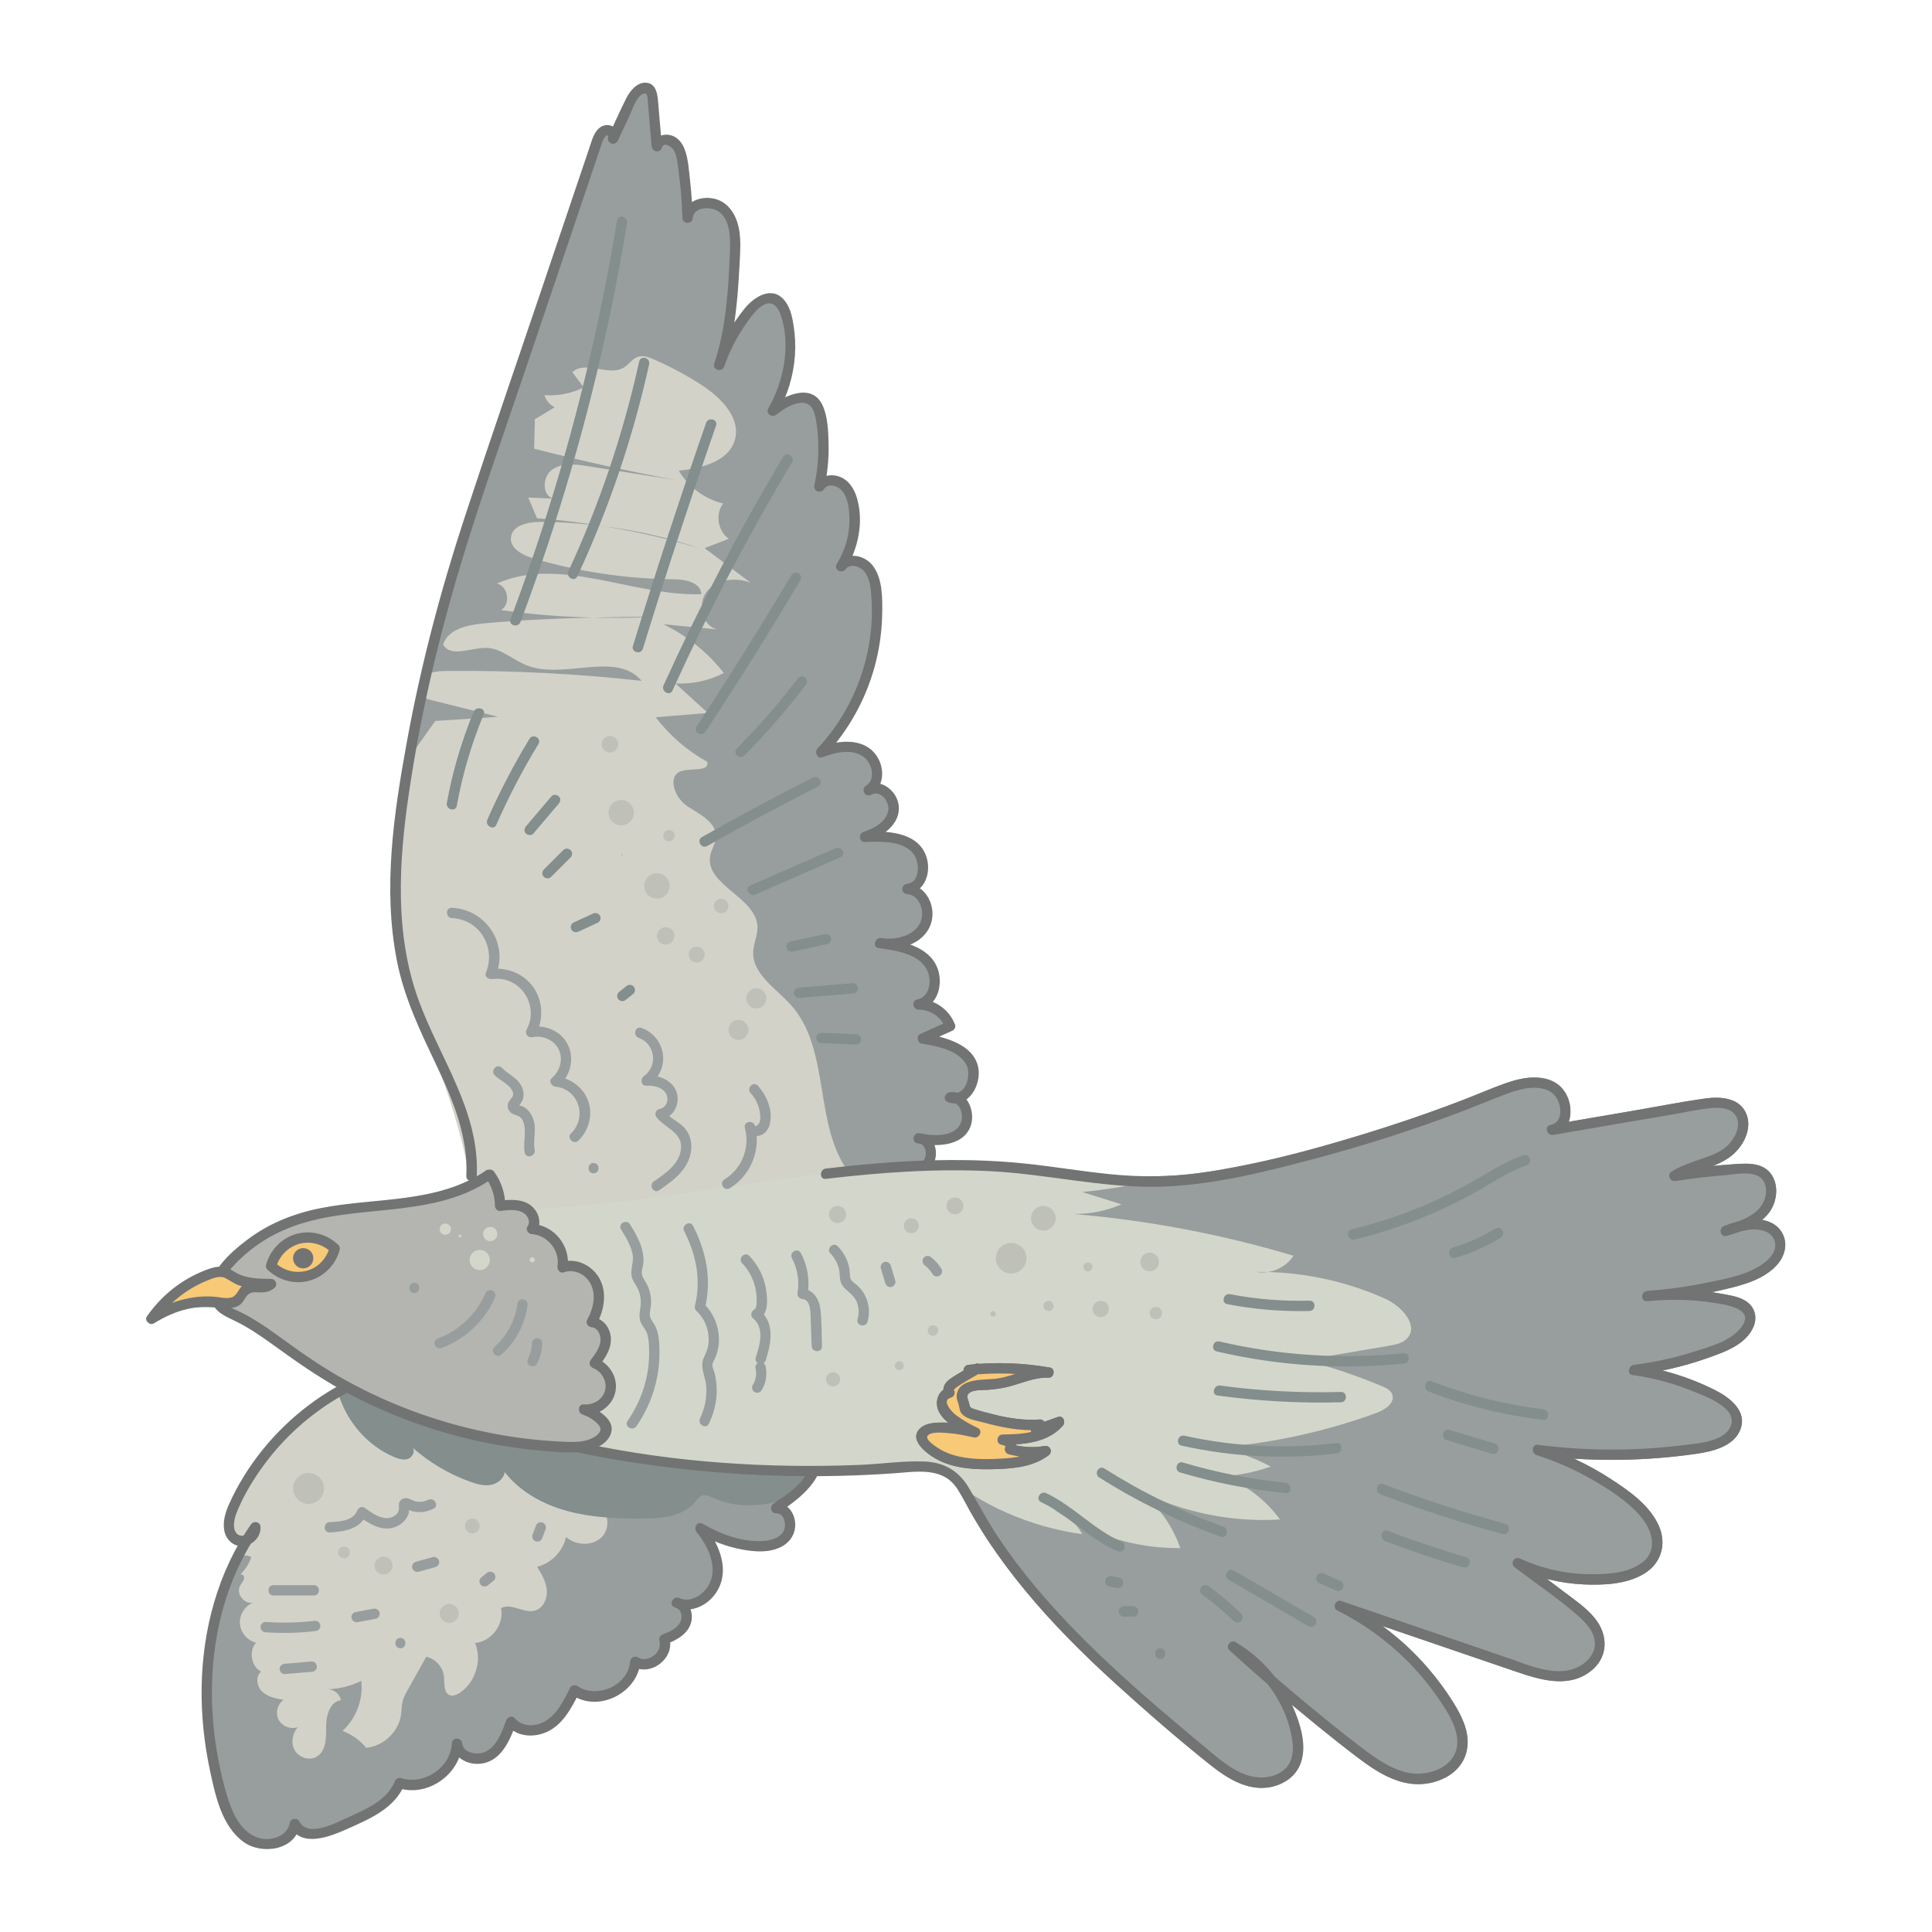 <svg id="artwork" xmlns="http://www.w3.org/2000/svg" viewBox="0 0 93.543 93.543"><path d="M19.153,66.218c-3.438.952-6.4,3.499-7.856,6.756-.235.526-.37,1.273.125,1.569.397.237.992-.145.943-.604-2.558,3.649-2.883,8.534-1.685,12.827.247.886.608,1.825,1.393,2.305s2.075.153,2.202-.758c.322.698,1.356.495,2.058.182.241-.108.482-.215.723-.323.919-.41,1.922-.905,2.292-1.841,1.236.43,2.74-.606,2.779-1.914.049.662.987.925,1.557.585s.838-1.01,1.061-1.635c.422.544,1.302.515,1.869.124s.898-1.033,1.206-1.649c1.066.779,2.857-.065,2.936-1.383.649.44,1.673-.353,1.409-1.091.402-.145.816-.36,1.006-.744s.019-.956-.402-1.03c.792.371,1.77-.335,1.94-1.193s-.254-1.729-.805-2.407c.74.439,1.569.726,2.422.836.618.08,1.329.034,1.738-.437s.135-1.427-.486-1.379c.565-.374,1.142-.76,1.543-1.306s.599-1.294.323-1.913c-.274-.616-.931-.96-1.564-1.193-1.692-.621-3.514-.769-5.311-.912-3.74-.297-7.479-.594-11.219-.891" style="fill:#d2d2c9;"></path><path d="M22.866,59.114c.165-2.994-1.698-7.682-2.738-10.352-1.11-2.847-1.137-6.026-.761-9.023.654-5.215,1.944-10.394,3.614-15.34,1.97-5.832,3.939-11.663,5.909-17.494.081-.239.189-.508.427-.593s.545.228.365.405c.29-.618.58-1.236.871-1.854.175-.373.617-.806.91-.518.109.107.128.273.141.426.066.771.132,1.542.198,2.312.069-.338.575-.406.841-.185s.344.59.398.931c.142.9.227,1.81.254,2.721.029-.788,1.279-.958,1.809-.375s.52,1.462.479,2.249c-.092,1.771-.189,3.568-.758,5.247.327-.959.829-1.859,1.475-2.639.284-.344.691-.694,1.122-.581.404.106.597.563.689.97.341,1.506.09,3.139-.689,4.473.603-.489,1.554-.96,2.057-.369.157.184.216.431.259.67.202,1.111.181,2.263-.064,3.366.211-.366.776-.386,1.112-.13s.482.691.547,1.108c.154.993-.063,2.039-.598,2.89.256-.394.898-.342,1.229-.008s.423.832.465,1.3c.253,2.788-.745,5.667-2.67,7.7.691-.28,1.521-.41,2.152-.014s.794,1.484.147,1.853c.55-.364,1.318.34,1.208.99s-.75,1.082-1.384,1.266c.851-.031,1.798-.029,2.428.544s.472,1.913-.377,1.979c.803.03,1.222,1.142.806,1.83s-1.335.922-2.128.792c.845.121,1.766.281,2.327.925s.38,1.918-.464,2.046c.662-.021,1.313.424,1.533,1.049l-1.323.6c.866.153,1.832.369,2.305,1.111s-.169,2.04-.996,1.743c.736-.134,1.111,1.046.599,1.592s-1.377.539-2.11.39c.55-.024.783.812.431,1.235s-.974.491-1.524.453-1.12-.146-1.638.042c.075.746-.448,1.451-1.103,1.814s-1.423.455-2.17.525c-3.692.349-7.415.37-11.11.062" style="fill:#d2d2c9;"></path><path d="M31.615,29.87c-.967-.016-1.933.01-2.9.032.967.024,1.934.021,2.9-.032Z" style="fill:#989e9d;"></path><path d="M29.246,25.482c1.584.259,3.152.613,4.685,1.088-1.517-.53-3.091-.881-4.685-1.088Z" style="fill:#989e9d;"></path><path d="M24.115,34.705c-1.072-.268-2.144-.536-3.216-.803-.178-.044-.362-.102-.491-.229-.194.901-.369,1.806-.529,2.712.035.019.068.044.104.062l1.091-1.54c1.014-.068,2.028-.135,3.042-.202Z" style="fill:#989e9d;"></path><path d="M46.988,51.393c-.473-.741-1.439-.958-2.305-1.111.441-.2.882-.4,1.323-.601-.22-.624-.871-1.07-1.533-1.049.844-.128,1.025-1.403.464-2.046-.561-.643-1.482-.804-2.327-.924.793.13,1.712-.104,2.128-.792s-.003-1.8-.806-1.83c.849-.065,1.007-1.405.377-1.978-.63-.574-1.576-.576-2.428-.544.634-.184,1.274-.615,1.384-1.266.11-.65-.658-1.355-1.208-.99.647-.369.484-1.456-.147-1.853-.631-.397-1.461-.266-2.152.014,1.924-2.033,2.922-4.911,2.67-7.7-.042-.468-.134-.966-.465-1.3-.331-.334-.973-.386-1.229.008.535-.851.751-1.897.598-2.89-.065-.418-.211-.852-.547-1.108s-.901-.235-1.112.13c.244-1.102.266-2.254.064-3.365-.043-.238-.102-.485-.259-.67-.503-.591-1.455-.12-2.057.369.779-1.334,1.03-2.966.689-4.472-.092-.408-.285-.865-.689-.97-.431-.113-.838.237-1.122.581-.646.781-1.149,1.68-1.475,2.64.569-1.68.666-3.477.758-5.248.041-.787.051-1.666-.479-2.249s-1.78-.413-1.809.375c-.027-.911-.112-1.821-.254-2.721-.054-.341-.132-.71-.398-.931-.265-.221-.771-.153-.841.184l-.198-2.312c-.013-.152-.032-.319-.141-.426-.294-.289-.735.145-.91.517-.29.618-.58,1.236-.871,1.854.18-.178-.128-.49-.365-.405s-.346.353-.427.593c-1.97,5.832-3.939,11.663-5.909,17.494-.913,2.704-1.707,5.479-2.351,8.291.301-.186.677-.201,1.033-.205,3.141-.029,6.284.131,9.406.479-1.257-1.47-3.765-.038-5.564-.75-.669-.265-1.244-.835-1.964-.847-.745-.012-1.724.489-2.084-.163.233-.74,1.164-.947,1.937-1.019,1.77-.165,3.546-.244,5.323-.284-1.491-.036-2.981-.151-4.457-.367.484-.279.342-1.169-.206-1.283,3.065-1.349,6.548.614,9.895.52.008-.554-.742-.721-1.297-.725-2.307-.017-4.612-.359-6.825-1.011-.518-.152-1.14-.476-1.09-1.013.053-.575.801-.75,1.378-.754,1.048-.007,2.093.079,3.133.214-1.076-.176-2.158-.315-3.245-.39-.143-.335-.285-.67-.428-1.005.411.019.823.037,1.235.056-.578-.13-.561-1.064-.076-1.405.485-.341,1.138-.263,1.723-.17,1.429.226,2.858.452,4.287.678-2.309-.431-4.604-.939-6.88-1.522.011-.475.021-.95.032-1.425.321-.194.641-.388.962-.582-.236-.117-.42-.334-.496-.586.653.048,1.319-.084,1.904-.377-.184-.244-.369-.488-.553-.732.619-.604,1.759.226,2.495-.228.243-.149.405-.425.674-.517.259-.088.54.016.79.126.8.352,1.573.767,2.307,1.242.94.608,1.921,1.609,1.594,2.679-.319,1.042-1.623,1.341-2.705,1.466.465.787,1.258,1.374,2.146,1.587-.39.513-.257,1.343.275,1.708-.392.15-.783.301-1.175.452.742.557,1.484,1.115,2.227,1.672-.713-.271-1.618-.178-2.101.411-.484.59-.257,1.677.485,1.853-.87-.084-1.739-.168-2.609-.252,1.141.55,2.153,1.366,2.932,2.365-.718.37-1.536.547-2.343.504.522.476,1.045.952,1.568,1.428-.843.069-1.685.138-2.528.207.674.882,1.532,1.623,2.502,2.161.096.512-.812.272-1.297.463-.663.26-.264,1.304.335,1.69s1.416.772,1.38,1.484c-.016.317-.217.596-.276.907-.269,1.422,2.254,2.01,2.288,3.457.009.397-.185.774-.208,1.171-.061,1.094,1.096,1.787,1.829,2.601,1.968,2.187,1.047,5.919,2.888,8.214.157.196.329.372.512.534.052-.181.075-.37.055-.562.518-.188,1.089-.08,1.638-.042.55.038,1.172-.029,1.524-.453.352-.423.12-1.259-.431-1.235.733.149,1.599.156,2.11-.391.431-.46.229-1.36-.284-1.556.661-.076,1.091-1.136.68-1.779Z" style="fill:#989e9d;"></path><path d="M23.083,56.939c.148-3.132-1.788-5.69-2.814-8.508-1.175-3.228-.96-6.708-.468-10.046.512-3.476,1.293-6.911,2.276-10.283,1.007-3.454,2.229-6.847,3.38-10.255.652-1.931,1.304-3.861,1.956-5.792.333-.985.665-1.97.998-2.955l.479-1.419c.08-.236.155-.475.239-.709.031-.087.058-.179.108-.258.03-.062.073-.112.13-.151.049-.019.082-.01.098.029l.432.252c.196-.418.393-.836.589-1.254.145-.308.302-.873.637-1.04.253-.126.232.235.246.404l.057.669c.042.487.083.974.125,1.461.023.274.405.348.491.067.096-.316.498-.029.585.126.159.284.18.657.224.973.107.763.168,1.532.192,2.302.01.325.474.318.5,0,.044-.544.849-.553,1.204-.342.644.383.618,1.381.593,2.026-.072,1.805-.185,3.646-.758,5.372-.102.307.377.435.482.133.267-.767.641-1.492,1.118-2.15.22-.303.479-.686.831-.848.41-.189.666.15.787.5.501,1.455.149,3.225-.596,4.527-.15.262.18.471.393.303.33-.262.746-.533,1.177-.569.486-.04.645.349.721.759.199,1.066.163,2.175-.064,3.233-.06.279.298.431.457.193.201-.301.644-.182.852.04.272.29.346.74.377,1.121.07.864-.149,1.717-.6,2.454-.172.281.245.504.432.252.224-.301.704-.125.899.112.278.338.316.836.345,1.254.062.892-.003,1.791-.19,2.665-.372,1.739-1.206,3.36-2.423,4.659-.157.167-.004.515.243.418.619-.242,1.487-.452,2.051.031.369.316.524,1.055.054,1.351-.271.171-.027.594.252.432.44-.255.895.335.832.747-.088.569-.706.899-1.2,1.052-.262.081-.225.501.067.491.751-.026,1.89-.09,2.381.619.268.388.293,1.331-.331,1.404-.316.037-.327.474,0,.5.625.049.868.893.626,1.39-.324.665-1.217.838-1.881.741l-.133.482c.774.112,1.847.239,2.299.978.3.49.226,1.384-.436,1.511-.281.054-.21.491.067.491.562,0,1.086.335,1.292.865l.115-.282-1.323.6c-.191.086-.145.42.06.457.74.132,1.771.296,2.173,1.026.265.481-.03,1.562-.732,1.345l-.067.491c.534-.07.713.673.498,1.058-.353.636-1.351.548-1.943.433l-.067.491c.272.005.373.33.345.56-.043.352-.4.525-.711.593-.807.177-1.625-.175-2.432.086-.099.032-.191.129-.183.241.062.914-.703,1.565-1.506,1.824-.911.295-1.924.31-2.872.379-2.075.151-4.158.198-6.238.142-1.174-.032-2.347-.097-3.517-.194-.321-.026-.319.474,0,.5,2.259.186,4.527.254,6.793.196,1.133-.029,2.265-.088,3.394-.178.974-.078,2.023-.104,2.932-.5.857-.373,1.581-1.188,1.514-2.17l-.183.241c1.031-.333,2.342.39,3.215-.495.536-.544.313-1.711-.549-1.726-.276-.005-.348.436-.067.491.871.169,2.219.179,2.587-.841.245-.678-.16-1.745-1.01-1.633-.266.035-.356.401-.067.491.972.301,1.609-.858,1.443-1.69-.228-1.144-1.656-1.474-2.619-1.646l.06.457,1.323-.6c.091-.041.151-.188.115-.282-.287-.74-.973-1.232-1.774-1.232l.067.491c.886-.17,1.142-1.252.853-1.998-.412-1.065-1.722-1.311-2.716-1.455-.315-.045-.451.435-.133.482.95.14,2.175-.147,2.528-1.164.289-.832-.219-1.877-1.14-1.949v.5c.917-.108,1.202-1.161.882-1.924-.464-1.108-1.92-1.134-2.932-1.099l.067.491c.759-.234,1.678-.849,1.567-1.765-.087-.721-.894-1.348-1.584-.947l.252.432c.686-.433.663-1.392.191-1.98-.642-.8-1.839-.646-2.682-.315l.243.418c1.148-1.226,1.982-2.725,2.422-4.346.219-.808.341-1.646.358-2.483.015-.749.033-1.693-.416-2.333-.414-.59-1.32-.755-1.781-.134l.432.252c.609-.997.88-2.3.545-3.44-.132-.45-.409-.893-.875-1.047-.434-.143-.905-.018-1.163.367l.457.193c.147-.689.223-1.392.207-2.097-.013-.604-.031-1.343-.289-1.901-.526-1.139-1.892-.465-2.59.089l.393.303c.495-.865.788-1.826.857-2.821.033-.478.009-.957-.064-1.431-.063-.406-.151-.837-.402-1.174-.596-.8-1.485-.26-1.974.345-.645.797-1.135,1.698-1.471,2.666l.482.133c.36-1.084.537-2.212.639-3.347.052-.578.085-1.157.116-1.736.026-.484.054-.97-.015-1.452-.113-.784-.551-1.527-1.399-1.616-.643-.068-1.305.269-1.361.962h.5c-.019-.594-.06-1.188-.126-1.779-.058-.51-.085-1.081-.273-1.564-.14-.36-.417-.661-.823-.685-.345-.021-.658.156-.761.494l.491.067c-.057-.669-.115-1.339-.172-2.008-.035-.41-.054-1.046-.608-1.073-.424-.021-.763.395-.936.734-.309.607-.581,1.237-.871,1.854-.138.293.242.513.432.252.164-.226.069-.507-.14-.667-.235-.179-.538-.158-.759.04-.244.219-.33.56-.431.858l-.479,1.419c-.625,1.852-1.251,3.704-1.876,5.556-1.246,3.69-2.522,7.372-3.736,11.073-1.155,3.524-2.101,7.119-2.768,10.768-.639,3.498-1.182,7.136-.479,10.667.364,1.826,1.165,3.459,1.956,5.128.785,1.658,1.486,3.386,1.397,5.254-.015.322.485.321.5,0h0Z" style="fill:#727373;"></path><path d="M22.936,34.459c-.591,1.423-1.027,2.905-1.301,4.421-.057.315.425.45.482.133.274-1.517.71-2.998,1.301-4.421.123-.297-.36-.426-.482-.133h0Z" style="fill:#838e8d;"></path><path d="M25.636,35.772c-.765,1.258-1.446,2.564-2.038,3.911-.128.292.302.547.432.252.593-1.347,1.273-2.654,2.038-3.911.168-.276-.265-.527-.432-.252h0Z" style="fill:#838e8d;"></path><path d="M25.822,40.36c.411-.483.821-.967,1.232-1.45.085-.1.105-.257,0-.354-.093-.086-.263-.106-.354,0-.411.483-.821.967-1.232,1.45-.085.1-.105.257,0,.354.093.086.263.106.354,0h0Z" style="fill:#838e8d;"></path><path d="M26.685,42.456l.942-.942c.093-.093.1-.262,0-.354-.1-.092-.255-.099-.354,0l-.942.942c-.093.093-.1.262,0,.354.1.092.255.099.354,0h0Z" style="fill:#838e8d;"></path><path d="M28.012,45.105l.942-.435c.054-.025.1-.095.115-.149.017-.06.009-.14-.025-.193-.079-.123-.215-.148-.342-.09l-.942.435c-.054.025-.1.095-.115.149-.017.06-.009.14.025.193.079.123.215.148.342.09h0Z" style="fill:#838e8d;"></path><path d="M30.309,48.4l.362-.29c.024-.023.042-.05.052-.081.016-.03.023-.062.021-.096,0-.061-.027-.135-.073-.177-.048-.044-.11-.076-.177-.073l-.067.009c-.042.012-.079.033-.11.064l-.362.29c-.024.023-.042.05-.052.081-.016.03-.023.062-.021.096,0,.061.027.135.073.177.048.044.11.076.177.073l.067-.009c.042-.012.079-.033.11-.064h0Z" style="fill:#838e8d;"></path><path d="M29.878,10.668c-.844,5.136-2.078,10.206-3.697,15.153-.457,1.397-.946,2.784-1.462,4.16-.113.302.37.432.482.133,1.83-4.872,3.288-9.883,4.352-14.978.3-1.439.569-2.884.807-4.335.052-.315-.43-.45-.482-.133h0Z" style="fill:#838e8d;"></path><path d="M30.948,17.505c-.771,3.496-1.918,6.903-3.427,10.15-.135.29.296.544.432.252,1.528-3.287,2.697-6.73,3.477-10.27.069-.314-.413-.448-.482-.133h0Z" style="fill:#838e8d;"></path><path d="M34.188,20.474c-1.246,3.579-2.428,7.18-3.544,10.802-.095.308.388.44.482.133,1.116-3.622,2.297-7.223,3.544-10.802.106-.304-.377-.435-.482-.133h0Z" style="fill:#838e8d;"></path><path d="M32.56,33.434c1.722-3.792,3.655-7.486,5.79-11.061.165-.277-.267-.529-.432-.252-2.135,3.576-4.068,7.269-5.79,11.061-.132.291.299.545.432.252h0Z" style="fill:#838e8d;"></path><path d="M34.159,35.427c1.587-2.409,3.118-4.854,4.593-7.333.165-.277-.267-.529-.432-.252-1.474,2.479-3.006,4.924-4.593,7.333-.177.27.255.52.432.252h0Z" style="fill:#838e8d;"></path><path d="M36.035,36.585c1.08-1.084,2.083-2.241,3.008-3.46.082-.108.016-.279-.09-.342-.128-.076-.261-.017-.342.09-.899,1.184-1.88,2.305-2.93,3.358-.227.228.126.582.354.354h0Z" style="fill:#838e8d;"></path><path d="M34.239,40.962c1.768-1.004,3.559-1.965,5.373-2.883.287-.145.034-.577-.252-.432-1.814.918-3.605,1.879-5.373,2.883-.28.159-.028.591.252.432h0Z" style="fill:#838e8d;"></path><path d="M36.572,43.31c1.378-.603,2.755-1.206,4.133-1.809.294-.129.04-.56-.252-.432-1.378.603-2.755,1.206-4.133,1.809-.294.129-.04.56.252.432h0Z" style="fill:#838e8d;"></path><path d="M38.39,46.072c.556-.121,1.111-.242,1.667-.362.132-.029.209-.182.175-.307-.037-.136-.175-.203-.307-.175-.556.121-1.111.242-1.667.362-.132.029-.209.182-.175.307.037.136.175.203.307.175h0Z" style="fill:#838e8d;"></path><path d="M38.685,48.319c.87-.072,1.74-.145,2.61-.217.135-.011.25-.107.25-.25,0-.127-.115-.261-.25-.25-.87.072-1.74.145-2.61.217-.135.011-.25.107-.25.25,0,.127.115.261.25.25h0Z" style="fill:#838e8d;"></path><path d="M39.773,50.503c.556.024,1.111.048,1.667.072.131.006.256-.119.25-.25-.006-.14-.11-.244-.25-.25-.556-.024-1.111-.048-1.667-.072-.131-.006-.256.119-.25.25.006.14.11.244.25.25h0Z" style="fill:#838e8d;"></path><path d="M29.127,72.989c-.087-.091-.189-.168-.315-.21.082.107.193.171.315.21Z" style="fill:#989e9d;"></path><path d="M33.851,69.724c-.408.025-.831.061-1.183.269-.311.183-.537.484-.838.683-.697.463-1.62.296-2.436.112.213.564.841.989.792,1.591-.039.479-.625.748-1.059.612.344.358.389,1.017.039,1.4-.439.482-1.276.459-1.762.025-.144.691-.711,1.276-1.397,1.442.215.355.436.728.469,1.142.033.414-.186.88-.588.985-.539.141-1.145-.397-1.628-.119.162.775-.468,1.619-1.256,1.684.349.847.015,1.919-.752,2.418-.141.091-.314.166-.472.109-.314-.114-.254-.561-.284-.893-.042-.459-.407-.871-.858-.967-.295.529-.591,1.057-.886,1.586-.106.189-.212.381-.263.591-.049.205-.043.419-.072.627-.115.829-.852,1.529-1.686,1.602-.305-.364-.703-.649-1.146-.819.662-.602,1.01-1.532.907-2.421-.499.249-1.052.389-1.61.408.297.007.574.241.63.533-.531.053-.723.728-.722,1.262.001.533.011,1.178-.442,1.461-.349.218-.86.065-1.07-.289-.211-.354-.128-.841.154-1.141-.339.135-.767-.022-.939-.344-.171-.322-.062-.765.239-.971-.366-.062-.755-.136-1.028-.387-.273-.252-.352-.749-.06-.978-.483-.256-.614-.996-.247-1.402-.421-.1-.753-.494-.782-.926-.029-.431.249-.866.653-1.021-.415.121-.85-.401-.656-.787.076-.151.225-.284.207-.453-.009-.085-.1-.123-.179-.121.236-.236.427-.519.525-.838-.206-.115-.46-.095-.672.008-1.744,3.432-1.86,7.627-.815,11.371.247.886.608,1.825,1.393,2.305.785.479,2.075.153,2.202-.758.322.698,1.356.495,2.058.182.241-.107.482-.215.723-.323.919-.41,1.922-.904,2.292-1.84,1.236.43,2.74-.606,2.779-1.914.049.661.987.924,1.557.585s.838-1.01,1.061-1.635c.422.544,1.302.515,1.869.124.567-.39.898-1.033,1.206-1.649,1.066.779,2.857-.065,2.936-1.382.649.44,1.673-.353,1.409-1.092.402-.145.816-.36,1.006-.744.19-.383.019-.956-.402-1.029.792.371,1.77-.335,1.94-1.193s-.254-1.729-.805-2.407c.74.439,1.569.726,2.422.836.618.08,1.329.034,1.738-.436s.135-1.427-.486-1.379c.565-.375,1.142-.76,1.543-1.306.376-.512.557-1.196.354-1.791-.498-.113-1.015-.165-1.525-.197-1.364-.082-2.734-.082-4.098-.001Z" style="fill:#989e9d;"></path><path d="M38.558,68.922c-.326-.138-.653-.272-.98-.406-1.607-.534-3.318-.688-5.009-.822-3.74-.297-7.479-.594-11.219-.891l-2.196-.585c-.978.271-1.91.683-2.788,1.191.379,1.379,1.4,2.577,2.719,3.136.211.089.449.164.666.09.217-.074.367-.362.227-.543.816.722,1.772,1.287,2.798,1.653.312.111.645.206.972.152s.646-.294.688-.623c.742.954,1.86,1.565,3.026,1.884s2.388.369,3.597.369c.933,0,1.988-.084,2.586-.8.099-.119.19-.258.335-.311.189-.07.393.033.576.117,1.145.526,2.429.393,3.667.034.336-.249.652-.521.898-.856.402-.546.599-1.294.323-1.913-.174-.391-.507-.664-.885-.877Z" style="fill:#838e8d;"></path><path d="M19.086,65.977c-2.002.563-3.844,1.636-5.336,3.084-.744.722-1.401,1.537-1.945,2.42-.27.439-.516.895-.724,1.367-.175.397-.31.856-.216,1.292.097.447.493.787.962.712.444-.071.803-.457.787-.914-.009-.258-.326-.328-.466-.126-1.596,2.297-2.339,5.078-2.385,7.857-.023,1.371.122,2.746.41,4.087.257,1.196.569,2.666,1.622,3.429.87.63,2.506.414,2.721-.805l-.457.06c.545,1.054,1.967.465,2.762.11,1.086-.485,2.276-.983,2.769-2.151l-.307.175c1.426.46,3.017-.673,3.095-2.155h-.5c.093.753.879,1.109,1.575.944.876-.209,1.262-1.17,1.534-1.926l-.418.11c.471.558,1.286.594,1.917.305.768-.351,1.19-1.162,1.55-1.88l-.342.09c1.268.88,3.185-.092,3.312-1.599l-.376.216c.867.528,2.071-.401,1.776-1.373l-.175.307c.527-.197,1.127-.517,1.246-1.123.094-.478-.148-1.011-.642-1.133-.262-.065-.463.342-.193.457.863.366,1.806-.148,2.182-.97.477-1.044-.092-2.203-.745-3.023l-.303.393c.67.39,1.4.672,2.163.812.618.113,1.293.164,1.873-.125.484-.242.758-.719.678-1.258-.07-.472-.409-.884-.913-.873l.126.466c1.047-.695,2.294-1.642,2.098-3.069-.191-1.393-1.856-1.864-3.007-2.15-1.523-.379-3.098-.481-4.657-.605-1.685-.134-3.37-.268-5.055-.402-1.911-.152-3.822-.304-5.733-.455-.321-.025-.319.475,0,.5,3.062.243,6.123.486,9.185.73,1.496.119,3.004.197,4.492.405.682.095,1.36.224,2.023.412.615.175,1.295.376,1.787.804.586.51.594,1.29.228,1.936-.364.643-1.012,1.063-1.613,1.462-.198.131-.134.471.126.466.352-.008.474.418.417.707-.085.437-.603.6-.99.631-1.018.084-2.111-.322-2.975-.826-.261-.152-.471.181-.303.393.496.623.967,1.506.7,2.323-.192.588-.895,1.154-1.531.884l-.193.457c.281.069.355.419.253.662-.14.334-.54.511-.856.629-.124.046-.217.169-.175.307.168.555-.545,1.111-1.042.809-.173-.105-.361.035-.376.216-.098,1.159-1.629,1.812-2.559,1.167-.106-.074-.285-.024-.342.09-.287.573-.594,1.221-1.151,1.582-.469.305-1.146.348-1.531-.108-.131-.155-.36-.051-.418.11-.194.54-.432,1.22-.978,1.502-.358.185-1.087.114-1.149-.387-.039-.312-.483-.33-.5,0-.062,1.172-1.359,2.029-2.462,1.673-.141-.045-.257.055-.307.175-.381.905-1.391,1.34-2.229,1.714-.552.247-1.96,1.034-2.388.207-.094-.182-.419-.152-.457.06-.082.467-.482.723-.932.782-.528.07-.986-.152-1.337-.539-.385-.425-.601-.983-.767-1.524-.18-.586-.32-1.187-.433-1.789-.459-2.425-.425-4.973.249-7.355.38-1.342.97-2.611,1.766-3.758l-.466-.126c.013.369-.497.593-.705.245-.185-.309-.024-.783.103-1.084.327-.773.778-1.508,1.274-2.183,1.002-1.363,2.304-2.51,3.772-3.348.839-.478,1.73-.849,2.659-1.111.309-.087.178-.57-.133-.482h0Z" style="fill:#727373;"></path><path d="M84.175,59.658c.629-.227,1.312-.554,1.63-1.181.257-.507.29-1.182-.065-1.652-.466-.618-1.317-.49-1.992-.442-.92.066-1.837.174-2.748.316l.193.457c.828-.518,1.893-.583,2.659-1.208.54-.441.971-1.237.732-1.942-.294-.866-1.274-.926-2.041-.817-1.144.163-2.282.388-3.421.583-1.35.231-2.699.463-4.049.694l.133.482c1.161-.21.983-1.862.242-2.439-.643-.5-1.575-.37-2.296-.144-.925.29-1.816.709-2.724,1.05-3.678,1.379-7.504,2.543-11.376,3.227-1.108.196-2.217.31-3.342.311-.251 0-.501.082-.747.131-.277.055-.554.106-.833.152-.575.096-1.152.171-1.732.229-.273.027-.349.403-.067.491.634.199,1.269.397,1.903.596v-.482c-.724.303-1.481.46-2.267.459-.326-0-.316.473,0,.5,3.59.306,7.14.983,10.593,2.012l-.149-.367c-.33.484-.924.756-1.508.67l-.067.491c1.161-.009,2.317.112,3.449.374.557.129,1.106.29,1.645.483.512.183,1.063.366,1.501.698.287.218.733.633.627,1.042-.125.482-.901.491-1.29.557-1.227.209-2.454.417-3.681.626-.25.043-.226.424,0,.482,1.091.281,2.165.625,3.213,1.038.32.126,1.214.361.709.794-.381.327-.998.446-1.464.597-2.149.697-4.375,1.136-6.627,1.311-.262.02-.362.434-.067.491.891.173,1.743.47,2.546.895l.06-.457c-.714.248-1.448.404-2.201.458-.291.021-.327.387-.067.491,1.021.407,1.916,1.097,2.57,1.981l.216-.376c-2.347.133-4.693-.348-6.791-1.41-.292-.148-.508.243-.252.432.911.673,1.6,1.612,1.975,2.68l.241-.317c-1.804.009-3.572-.449-5.151-1.319-.243-.134-.515.192-.303.393.199.188.358.387.491.626l.282-.367c-2.041-.286-3.982-1.023-5.696-2.167-.211-.141-.468.135-.342.342.494.814.929,1.656,1.459,2.45.516.774,1.075,1.519,1.664,2.239,1.203,1.471,2.537,2.831,3.928,4.124,1.4,1.301,2.859,2.537,4.323,3.764,1.184.992,2.806,2.428,4.434,1.464.848-.502.961-1.47.772-2.36-.219-1.036-.72-1.988-1.374-2.813l-.354.354c1.31,1.137,2.639,2.252,4.01,3.316,1.055.818,2.285,1.787,3.708,1.621,1.244-.145,2.26-1.111,2.027-2.424-.129-.723-.552-1.378-.959-1.975-.386-.567-.816-1.105-1.284-1.606-1.082-1.158-2.371-2.117-3.788-2.825l-.193.457c2.84.97,5.68,1.94,8.52,2.91,1.164.397,2.541.854,3.642.047.916-.671.934-1.78.241-2.621-.431-.524-1.018-.911-1.554-1.318-.683-.517-1.366-1.034-2.049-1.552l-.252.432c1.052.482,2.18.767,3.339.818.97.042,2.113-.009,2.959-.546.826-.524,1.055-1.474.645-2.348-.457-.974-1.433-1.648-2.308-2.217-1.075-.7-2.246-1.246-3.467-1.637l-.067.491c2.555.324,5.141.299,7.689-.069.762-.11,1.782-.345,2.112-1.142.395-.953-.559-1.619-1.293-1.981-1.192-.588-2.468-.981-3.783-1.171l-.067.491c1.186-.147,2.353-.407,3.482-.802.848-.297,1.963-.66,2.327-1.584.139-.354.083-.75-.182-1.032-.342-.364-.899-.438-1.365-.523-1.196-.216-2.413-.262-3.622-.14-.315.032-.324.523,0,.5,1.143-.082,2.28-.244,3.399-.495.932-.209,1.912-.419,2.663-1.046.567-.473.88-1.251.389-1.9-.499-.659-1.454-.563-2.161-.385-.312.079-.18.561.133.482.55-.139,1.486-.286,1.738.401.234.636-.514,1.147-.988,1.391-.722.371-1.589.516-2.378.675-.923.186-1.856.309-2.795.377v.5c1.004-.101,2.019-.093,3.019.047.565.079,2.226.232,1.574,1.167-.502.72-1.54.98-2.329,1.231-.946.301-1.919.514-2.905.636-.249.031-.373.447-.067.491,1.015.147,2.011.41,2.959.801.572.236,2.192.811,1.778,1.705-.334.722-1.52.796-2.188.881-1.104.141-2.216.215-3.328.224-1.275.01-2.549-.069-3.813-.229-.29-.037-.322.409-.067.491.941.302,1.847.698,2.703,1.192.821.473,1.681,1.019,2.31,1.738.576.658.931,1.656.108,2.281-.693.526-1.708.572-2.541.562-1.16-.013-2.309-.273-3.363-.757-.296-.136-.508.238-.252.432,1.007.763,2.078,1.484,3.03,2.315.378.33.785.747.835,1.273.049.516-.298.942-.726,1.184-1.098.62-2.492-.057-3.563-.423-1.254-.428-2.507-.856-3.761-1.284-1.41-.482-2.821-.963-4.231-1.445-.266-.091-.447.33-.193.457,2.237,1.118,4.24,2.914,5.436,5.129.322.596.579,1.354.182,1.979-.274.432-.771.681-1.262.773-1.345.252-2.564-.763-3.55-1.531-1.337-1.041-2.635-2.131-3.914-3.241-.248-.215-.551.104-.354.354.558.705.978,1.517,1.198,2.39.197.781.195,1.691-.639,2.074-.759.348-1.585.082-2.252-.34-.718-.454-1.352-1.054-2.001-1.599-2.643-2.224-5.264-4.51-7.483-7.169-.614-.735-1.193-1.499-1.728-2.293-.553-.821-1.005-1.692-1.517-2.537l-.342.342c1.745,1.165,3.737,1.927,5.816,2.218.208.029.398-.16.282-.367-.152-.273-.343-.513-.57-.728l-.303.393c1.655.912,3.513,1.397,5.403,1.388.153-.001.296-.161.241-.317-.421-1.201-1.181-2.223-2.204-2.979l-.252.432c2.175,1.1,4.609,1.616,7.043,1.478.17-.01.337-.212.216-.376-.739-.998-1.715-1.751-2.869-2.211l-.067.491c.798-.057,1.578-.213,2.334-.476.191-.066.261-.35.06-.457-.839-.445-1.732-.765-2.665-.946l-.067.491c2.063-.161,4.107-.531,6.09-1.121.485-.144.967-.302,1.444-.472.371-.132.76-.27,1.025-.578.22-.256.278-.604.082-.891-.212-.31-.634-.424-.965-.557-1.1-.442-2.228-.808-3.375-1.103v.482c1.127-.192,2.253-.383,3.38-.575.704-.12,1.863-.163,1.964-1.094.082-.751-.666-1.404-1.267-1.712-.912-.467-1.94-.775-2.935-1.002-1.156-.263-2.341-.389-3.526-.38-.271.002-.354.449-.067.491.82.121,1.604-.211,2.072-.899.094-.137-.004-.324-.149-.367-3.496-1.042-7.092-1.72-10.726-2.03v.5c.827.001,1.637-.158,2.4-.477.219-.091.254-.403,0-.482-.634-.199-1.269-.397-1.903-.596l-.067.491c.905-.09,1.805-.221,2.697-.399.888-.177,1.809-.127,2.712-.236,1.771-.214,3.516-.627,5.242-1.07,1.734-.444,3.453-.953,5.149-1.524.867-.292,1.729-.6,2.585-.924.833-.316,1.651-.7,2.501-.965.682-.213,1.735-.384,2.128.393.21.413.226,1.123-.34,1.226-.317.057-.181.536.133.482,1.309-.224,2.618-.449,3.926-.673.614-.105,1.227-.21,1.84-.315.62-.106,1.246-.251,1.873-.308.466-.042,1.093-.009,1.268.521.128.389-.08.834-.322,1.132-.34.419-.849.611-1.343.783-.518.18-1.04.344-1.508.636-.253.158-.078.499.193.457.69-.107,1.382-.193,2.077-.255.339-.03.678-.055,1.017-.073.307-.017.676-.056.949.119.393.253.389.827.217,1.212-.239.535-.831.806-1.35.993-.3.108-.171.592.133.482Z" style="fill:#838e8d;"></path><path d="M50.926,73.317c.264.181.539.346.818.502.109.061.246.035.323-.064.072-.094.073-.244-.019-.328-.273-.247-.583-.439-.929-.566-.058-.021-.141-.005-.193.025-.052.03-.101.09-.115.149-.032.141.043.259.175.307.035.013.07.027.104.041l-.06-.025c.129.055.253.12.37.196.059.038.114.081.172.121-.06-.042-.02-.016-.006-.004.015.012.029.024.043.035.029.024.057.049.085.074l.303-.393c-.28-.156-.554-.321-.818-.502-.108-.074-.282-.024-.342.09-.067.127-.026.263.09.342Z" style="fill:#838e8d;"></path><path d="M23.535,58.575c8.695.108,17.303-2.868,25.956-2.004,2.134.213,4.252.659,6.396.64,1.768-.016,3.517-.348,5.24-.742,3.84-.877,7.609-2.067,11.257-3.552.874-.356,1.873-.729,2.727-.327.854.403.963,1.983.029,2.116,2.413-.413,4.826-.827,7.239-1.24.604-.103,1.314-.176,1.746.259.617.622.104,1.734-.648,2.183s-1.677.552-2.41,1.031c1.067-.169,2.142-.282,3.221-.341.335-.018.69-.027.983.137.625.349.609,1.324.151,1.874s-1.184.782-1.87.988c.894-.357,2.194-.564,2.575.321.402.933-.781,1.74-1.758,2.021-1.504.432-3.054.706-4.615.814,1.341-.142,2.705-.066,4.022.225.316.07.655.169.842.432.463.649-.374,1.438-1.107,1.75-1.401.596-2.886.992-4.398,1.173,1.365.191,2.698.614,3.923,1.247.492.254,1.023.628,1.055,1.181.048.818-.964,1.225-1.774,1.349-2.599.4-5.255.432-7.863.096,1.614.51,3.133,1.317,4.459,2.368.82.649,1.635,1.666,1.25,2.638-.304.767-1.215,1.085-2.034,1.19-1.577.203-3.21-.051-4.651-.724.878.665,1.756,1.33,2.634,1.995.669.506,1.407,1.155,1.357,1.992-.047.784-.823,1.366-1.603,1.469s-1.556-.155-2.299-.409c-2.899-.99-5.798-1.98-8.697-2.97,2.205,1.091,4.088,2.823,5.359,4.929.381.63.717,1.367.538,2.08-.248.986-1.426,1.498-2.432,1.351s-1.868-.774-2.674-1.395c-2.054-1.582-4.04-3.25-5.954-4.999,1.514.895,2.638,2.425,3.04,4.138.125.533.176,1.12-.078,1.605-.386.735-1.37.98-2.175.774s-1.471-.754-2.108-1.287c-4.32-3.614-8.743-7.351-11.422-12.306-.251-.463-.5-.954-.928-1.261-.634-.456-1.488-.398-2.266-.337-4.884.383-9.817.131-14.636-.748-1.865-.34-3.8-.817-5.215-2.08-1.859-1.659-2.416-4.607-1.292-6.83" style="fill:#d3d7cb;"></path><path d="M84.109,59.417c.5-.176.978-.406,1.312-.808.458-.55.474-1.525-.151-1.874-.293-.164-.648-.155-.983-.137-1.078.058-2.154.172-3.221.341.734-.478,1.659-.581,2.41-1.031.752-.45,1.265-1.562.648-2.183-.432-.435-1.142-.363-1.746-.26-2.413.413-4.826.827-7.239,1.24.934-.133.825-1.714-.029-2.116-.854-.403-1.853-.03-2.727.327-3.648,1.486-7.417,2.675-11.257,3.552-1.723.394-3.473.726-5.24.742-.089.001-.177-.01-.266-.01-1.062.236-2.139.409-3.222.515.634.199,1.268.397,1.903.596-.734.316-1.534.477-2.333.468,3.61.304,7.189.983,10.659,2.021-.373.581-1.11.904-1.79.784,2.134-.025,4.273.42,6.221,1.292.784.351,1.652,1.274,1.081,1.917-.215.242-.561.31-.88.364-1.368.233-2.736.465-4.104.698,1.28.327,2.535.747,3.752,1.258.2.083.418.188.498.39.162.405-.333.749-.743.9-2.487.915-5.101,1.483-7.743,1.683.909.17,1.791.483,2.605.921-.73.259-1.495.417-2.268.467,1.081.421,2.037,1.158,2.719,2.096-2.379.145-4.795-.359-6.917-1.444.964.699,1.705,1.702,2.09,2.83-1.837.019-3.674-.459-5.277-1.354.213.194.396.422.53.677-2.052-.279-4.038-1.036-5.756-2.192.113.183.217.372.318.559,2.679,4.954,7.102,8.692,11.422,12.306.637.533,1.303,1.081,2.108,1.287.805.206,1.789-.038,2.175-.774.254-.485.203-1.072.078-1.605-.223-.951-.675-1.841-1.287-2.602,1.371,1.191,2.763,2.356,4.201,3.464.806.621,1.668,1.248,2.674,1.395,1.006.146,2.184-.365,2.432-1.351.179-.714-.157-1.45-.538-2.08-1.272-2.106-3.155-3.838-5.359-4.929,2.899.99,5.798,1.98,8.697,2.97.744.254,1.52.512,2.299.409s1.556-.684,1.603-1.469c.05-.837-.688-1.486-1.357-1.992-.878-.665-1.756-1.33-2.634-1.995,1.441.672,3.074.926,4.651.724.819-.105,1.73-.423,2.034-1.191.385-.972-.43-1.989-1.25-2.638-1.327-1.051-2.846-1.858-4.46-2.368,2.608.336,5.264.303,7.863-.096.809-.124,1.822-.532,1.774-1.349-.032-.552-.564-.927-1.055-1.181-1.225-.632-2.558-1.056-3.923-1.247,1.512-.182,2.997-.578,4.398-1.173.733-.312,1.569-1.101,1.107-1.75-.188-.263-.527-.362-.842-.432-1.317-.291-2.681-.367-4.022-.225,1.561-.108,3.111-.381,4.615-.814.976-.281,2.159-1.088,1.758-2.021-.307-.713-1.209-.713-2.017-.5Z" style="fill:#989e9d;"></path><path d="M51.053,73.101c.264.181.539.346.818.502-.238-.217-.515-.392-.818-.502Z" style="fill:#989e9d;"></path><path d="M39.989,57.077c2.653-.311,5.328-.506,8-.369,2.642.136,5.247.776,7.897.753,2.588-.023,5.159-.67,7.648-1.326,2.487-.655,4.94-1.443,7.345-2.358.664-.253,1.318-.531,1.982-.781.618-.233,1.328-.461,1.983-.243.404.134.643.489.694.904.045.364-.071.738-.466.809-.317.058-.181.536.133.482,1.29-.221,2.579-.442,3.869-.663.666-.114,1.331-.228,1.997-.342.588-.101,1.18-.237,1.774-.291.441-.04,1.035-.019,1.244.454.186.421-.062.931-.339,1.248-.338.387-.828.569-1.301.733-.518.18-1.04.344-1.508.637-.253.158-.079.499.193.457.778-.121,1.561-.215,2.346-.278.531-.043,1.535-.279,1.89.259.269.407.119,1.004-.189,1.344-.434.479-1.097.67-1.696.85l.133.482c.559-.218,1.332-.464,1.915-.193.289.134.468.448.413.766-.061.351-.369.629-.649.82-.73.5-1.662.664-2.513.845-1.0.213-2.012.352-3.031.426v.5c1.035-.104,2.082-.093,3.112.06.59.088,2.155.265,1.449,1.196-.52.686-1.517.94-2.297,1.188-.946.301-1.919.514-2.905.636-.249.031-.373.447-.067.491,1.024.148,2.029.415,2.985.812.565.234,2.14.795,1.762,1.678-.318.74-1.542.814-2.208.899-1.1.14-2.21.214-3.319.223-1.274.01-2.547-.069-3.812-.229-.29-.037-.322.409-.067.491.945.303,1.853.701,2.712,1.197.813.469,1.659,1.008,2.285,1.716.6.677.954,1.708.083,2.329-.687.49-1.659.538-2.471.532-1.17-.009-2.329-.27-3.392-.757-.296-.136-.508.238-.252.432,1.008.763,2.076,1.485,3.03,2.316.377.329.787.748.835,1.273.046.499-.276.918-.688,1.161-1.076.635-2.431-.001-3.492-.363-1.271-.434-2.542-.868-3.812-1.302-1.43-.488-2.859-.976-4.289-1.465-.266-.091-.447.33-.193.457,1.25.625,2.392,1.441,3.38,2.43.509.509.977,1.06,1.392,1.648.408.578.858,1.22,1.008,1.923.317,1.487-1.323,2.154-2.531,1.816-.692-.194-1.299-.603-1.869-1.027-.681-.506-1.343-1.039-2.003-1.572-1.449-1.172-2.861-2.388-4.237-3.644l-.303.393c1.529.92,2.759,2.564,2.995,4.363.061.464.017.963-.324,1.314-.269.278-.67.415-1.05.439-.996.062-1.835-.608-2.557-1.209-3.006-2.503-6.03-5.045-8.544-8.059-.625-.75-1.215-1.529-1.758-2.341-.53-.792-.961-1.635-1.455-2.447-.49-.806-1.196-1.203-2.137-1.238-1.04-.039-2.1.124-3.14.165-4.427.177-8.941-.115-13.28-1.037-1.791-.381-3.677-1.005-4.851-2.498-1.025-1.303-1.417-3.1-1.05-4.714.091-.403.229-.791.412-1.161.142-.287-.289-.541-.432-.252-.765,1.547-.802,3.386-.155,4.981.709,1.749,2.151,2.898,3.889,3.549.944.354,1.933.567,2.922.747,1.156.211,2.318.385,3.485.525,2.371.284,4.759.42,7.147.404,1.194-.008,2.387-.053,3.578-.136.99-.069,2.217-.306,2.936.563.319.385.523.866.769,1.298.256.45.527.892.811,1.324.56.851,1.171,1.669,1.818,2.455,1.323,1.608,2.8,3.082,4.337,4.483,1.529,1.394,3.099,2.768,4.723,4.051.723.571,1.571,1.105,2.53,1.046.792-.049,1.55-.47,1.804-1.257.282-.876-.076-1.915-.435-2.717-.38-.849-.943-1.624-1.631-2.251-.341-.311-.713-.585-1.108-.823-.24-.144-.516.199-.303.393,1.376,1.256,2.788,2.472,4.237,3.644.693.56,1.389,1.118,2.104,1.65.631.47,1.315.913,2.089,1.103,1.167.287,2.72-.172,3.048-1.465.203-.8-.159-1.6-.563-2.273-.392-.653-.848-1.27-1.348-1.845-1.142-1.314-2.545-2.395-4.101-3.173l-.193.457c2.859.976,5.718,1.953,8.578,2.929,1.148.392,2.502.821,3.585.028.915-.67.935-1.781.241-2.621-.432-.524-1.017-.911-1.554-1.318-.683-.517-1.366-1.035-2.049-1.552l-.252.432c1.06.486,2.195.77,3.361.818.962.04,2.099-.013,2.937-.547.801-.51,1.056-1.435.668-2.297-.447-.994-1.425-1.676-2.308-2.253-1.082-.707-2.26-1.257-3.49-1.652l-.067.491c2.553.323,5.138.3,7.686-.069.762-.11,1.778-.343,2.113-1.137.394-.933-.52-1.604-1.244-1.965-1.205-.6-2.497-1.001-3.829-1.194l-.067.491c1.186-.147,2.353-.407,3.482-.802.845-.295,1.934-.65,2.314-1.554.152-.362.105-.769-.169-1.062-.319-.34-.823-.42-1.258-.503-1.229-.234-2.484-.286-3.729-.16-.315.032-.324.523,0,.5,1.263-.091,2.519-.28,3.751-.577.931-.225,1.968-.481,2.605-1.259.491-.6.455-1.512-.265-1.922-.704-.401-1.655-.163-2.36.112-.293.114-.182.577.133.482.723-.218,1.513-.469,2.004-1.082.375-.468.507-1.165.248-1.719-.34-.725-1.139-.717-1.831-.674-1.018.064-2.031.179-3.038.336l.193.457c.822-.514,1.875-.582,2.64-1.193.557-.445,1.002-1.261.743-1.98-.298-.827-1.24-.902-1.986-.8-1.157.159-2.309.391-3.461.588-1.352.232-2.704.463-4.056.695l.133.482c.758-.138.962-.993.768-1.644-.296-.991-1.3-1.244-2.231-1.085-.633.108-1.224.378-1.816.615-.634.254-1.272.499-1.913.735-1.282.472-2.578.908-3.885,1.308-2.655.811-5.395,1.574-8.153,1.933-1.394.181-2.785.183-4.183.045-1.397-.138-2.781-.377-4.177-.521-3.205-.332-6.433-.131-9.624.244-.316.037-.32.537,0,.5h0Z" style="fill:#727373;"></path><path d="M46.89,66.333c1.29-.145,2.601-.104,3.879.123-.746-.047-1.446.328-2.177.485-.4.086-.81.107-1.217.142-.201.017-.409.041-.579.15s-.285.328-.211.515c.022.056.059.106.077.163.027.087.007.184.033.272.05.167.242.238.41.287,1.06.306,2.152.609,3.251.509-.065.085-.13.169-.195.254.38-.117.756-.245,1.128-.385-.317.381-.787.611-1.27.725s-.983.124-1.479.133c.116.028.238.06.325.143s.118.235.035.321c.561.162,1.161.191,1.735.085-.685.529-1.608.607-2.473.627-.615.015-1.236.011-1.834-.128s-1.179-.426-1.575-.896c-.07-.083-.137-.18-.139-.289-.004-.232.267-.359.495-.399.699-.12,1.413.033,2.106.185-.371-.171-.726-.38-1.056-.622-.229-.167-.457-.367-.534-.64s.07-.624.351-.662c-.077-.077-.067-.211-.007-.302s.157-.15.25-.205c.367-.218.735-.436,1.102-.654" style="fill:#f8c977;"></path><path d="M46.89,66.583c1.272-.138,2.551-.104,3.812.114l.067-.491c-.863-.032-1.627.401-2.462.535-.611.098-1.878-.065-1.987.809-.023.183.062.305.101.474.038.166.035.293.15.429.224.262.67.317.982.403.914.251,1.851.447,2.804.373l-.216-.376c-.065.085-.13.169-.195.254-.136.177.089.427.282.367.38-.118.755-.246,1.128-.385l-.243-.418c-.649.736-1.66.768-2.572.785-.277.005-.345.419-.067.491.008.002.238.053.21.097-.086.137-.002.326.149.367.617.167,1.239.191,1.868.085l-.193-.457c-.54.399-1.185.529-1.843.572-.729.048-1.498.071-2.215-.086-.315-.069-.622-.174-.902-.335-.154-.088-.746-.455-.648-.653.122-.245.81-.164,1.029-.149.412.029.817.12,1.219.208.262.057.462-.33.193-.457-.369-.174-.728-.377-1.056-.622-.183-.137-.74-.723-.243-.845.154-.038.234-.233.149-.367-.059-.094,1.139-.749,1.256-.819.277-.164.025-.597-.252-.432-.399.237-.828.451-1.206.72-.262.186-.416.484-.229.783l.149-.367c-.531.131-.677.761-.428,1.201.316.557,1.053.918,1.607,1.18l.193-.457c-.521-.114-1.051-.229-1.587-.236-.364-.005-.839.007-1.127.266-.669.599.464,1.365.945,1.59.859.402,1.819.425,2.751.396.87-.027,1.778-.127,2.499-.659.23-.17.094-.505-.193-.457-.539.091-1.075.058-1.602-.085l.149.367c.261-.413-.137-.735-.509-.831l-.067.491c1.044-.02,2.186-.092,2.926-.932.15-.17.009-.512-.243-.418-.372.139-.748.267-1.128.385l.282.367c.065-.085.13-.169.195-.254.114-.148-.04-.39-.216-.376-.73.056-1.444-.047-2.153-.22-.345-.084-.693-.172-1.031-.281-.2-.064-.214-.092-.253-.294-.028-.144-.144-.307-.04-.436.191-.237.721-.182.997-.207.316-.029.631-.069.939-.146.651-.165,1.269-.465,1.954-.439.276.01.348-.442.067-.491-1.306-.226-2.627-.275-3.945-.132-.317.034-.32.535,0,.5h0Z" style="fill:#727373;"></path><path d="M69.181,67.372c1.781.688,3.636,1.141,5.531,1.366.319.038.316-.462,0-.5-1.848-.22-3.662-.678-5.398-1.348-.3-.116-.43.367-.133.482h0Z" style="fill:#838e8d;"></path><path d="M70.051,69.725c.73.219,1.46.438,2.19.657.309.093.441-.39.133-.482-.73-.219-1.46-.438-2.19-.657-.309-.093-.441.39-.133.482h0Z" style="fill:#838e8d;"></path><path d="M66.841,72.346c1.936.737,3.906,1.377,5.906,1.919.311.084.444-.398.133-.482-1.999-.541-3.97-1.182-5.906-1.919-.301-.115-.431.369-.133.482h0Z" style="fill:#838e8d;"></path><path d="M67.061,74.609c1.244.477,2.507.901,3.786,1.272.31.09.442-.393.133-.482-1.279-.371-2.542-.795-3.786-1.272-.301-.115-.431.368-.133.482h0Z" style="fill:#838e8d;"></path><path d="M63.86,76.632c.268.12.537.24.805.359.063.028.123.044.193.025.058-.016.121-.061.149-.115.031-.058.046-.128.025-.193-.019-.058-.057-.123-.115-.149-.268-.12-.537-.24-.805-.359-.063-.028-.123-.044-.193-.025-.058.016-.121.061-.149.115-.031.058-.046.128-.025.193.019.058.057.123.115.149h0Z" style="fill:#838e8d;"></path><path d="M59.485,76.479c1.291.751,2.583,1.502,3.874,2.253.279.162.531-.27.252-.432-1.291-.751-2.583-1.502-3.874-2.253-.279-.162-.531.27-.252.432h0Z" style="fill:#838e8d;"></path><path d="M58.236,77.222c.523.375,1.024.798,1.496,1.26.093.092.262.1.354,0,.091-.099.1-.256,0-.354-.497-.486-1.032-.932-1.597-1.338-.107-.076-.283-.022-.342.09-.068.129-.024.26.09.342h0Z" style="fill:#838e8d;"></path><path d="M53.701,76.805l.365.073c.067.013.133.01.193-.025.052-.03.101-.09.115-.149.015-.064.011-.136-.025-.193-.034-.052-.086-.102-.149-.115l-.365-.073c-.067-.013-.133-.01-.193.025-.052.03-.101.09-.115.149-.015.064-.011.136.025.193.034.052.086.102.149.115h0Z" style="fill:#838e8d;"></path><path d="M54.424,78.273h.438c.064,0,.131-.028.177-.073.043-.043.076-.115.073-.177-.003-.065-.024-.132-.073-.177-.049-.045-.109-.073-.177-.073h-.438c-.064,0-.131.028-.177.073-.043.043-.076.115-.073.177.003.065.024.132.073.177.049.045.109.073.177.073h0Z" style="fill:#838e8d;"></path><path d="M56.176,80.317c.322,0,.322-.5,0-.5-.322,0-.322.5,0,.5h0Z" style="fill:#838e8d;"></path><path d="M65.583,60.009c1.465-.357,2.892-.854,4.262-1.484.683-.314,1.351-.662,2-1.042.667-.39,1.316-.818,2.056-1.058.305-.099.174-.582-.133-.482-.693.225-1.313.595-1.936.966-.661.394-1.339.759-2.035,1.088-1.393.657-2.852,1.164-4.347,1.528-.312.076-.18.558.133.482h0Z" style="fill:#838e8d;"></path><path d="M70.475,60.891c.766-.222,1.501-.549,2.179-.969.273-.169.022-.602-.252-.432-.643.399-1.333.708-2.059.919-.308.09-.177.572.133.482h0Z" style="fill:#838e8d;"></path><path d="M13.243,77.25h1.957c.322,0,.322-.5,0-.5h-1.957c-.322,0-.322.5,0,.5h0Z" style="fill:#989e9d;"></path><path d="M12.864,79.032c.799.056,1.601.036,2.396-.059.134-.016.25-.103.25-.25,0-.123-.115-.266-.25-.25-.795.095-1.597.115-2.396.059-.135-.009-.25.122-.25.25,0,.143.115.241.25.25h0Z" style="fill:#989e9d;"></path><path d="M13.787,81.055c.435-.036.87-.072,1.305-.109.13-.011.256-.107.25-.25-.006-.126-.11-.262-.25-.25-.435.036-.87.072-1.305.109-.13.011-.256.107-.25.25.006.126.11.262.25.25h0Z" style="fill:#989e9d;"></path><path d="M17.331,78.539c.29-.055.58-.109.87-.164.129-.024.214-.186.175-.307-.044-.138-.17-.201-.307-.175-.29.055-.58.109-.87.164-.129.024-.214.186-.175.307.044.138.17.201.307.175h0Z" style="fill:#989e9d;"></path><path d="M19.386,79.805c.322,0,.322-.5,0-.5-.322,0-.322.5,0,.5h0Z" style="fill:#989e9d;"></path><path d="M20.269,76.101l.813-.227c.126-.035.216-.179.175-.307-.042-.129-.173-.212-.307-.175l-.813.227c-.126.035-.216.179-.175.307.042.129.173.212.307.175h0Z" style="fill:#989e9d;"></path><path d="M23.64,76.742l.272-.217c.024-.023.042-.05.052-.081.016-.03.023-.062.021-.096.001-.034-.006-.067-.021-.096-.01-.031-.027-.058-.052-.081-.048-.044-.11-.076-.177-.073l-.067.009c-.042.012-.079.033-.11.064l-.272.217c-.024.023-.042.05-.052.081-.016.03-.023.062-.021.096-.001.034.006.067.021.096.01.031.027.058.052.081.048.044.11.076.177.073l.067-.009c.042-.012.079-.033.11-.064h0Z" style="fill:#989e9d;"></path><path d="M26.26,74.457l.163-.435c.022-.058.005-.141-.025-.193-.03-.052-.09-.101-.149-.115-.064-.015-.136-.011-.193.025l-.051.039c-.031.031-.052.068-.064.11l-.163.435c-.022.058-.005.141.025.193.03.052.09.101.149.115.064.015.136.011.193-.025l.051-.039c.031-.031.052-.068.064-.11h0Z" style="fill:#989e9d;"></path><path d="M14.116,61.05l.128.126c.023.024.05.042.081.052.03.016.062.023.096.021.034.001.067-.006.096-.021.031-.01.058-.027.081-.052l.039-.051c.023-.039.034-.081.034-.126l-.009-.067c-.012-.042-.033-.079-.064-.11l-.128-.126c-.023-.024-.05-.042-.081-.052-.03-.016-.062-.023-.096-.021-.034-.001-.067.006-.096.021-.031.01-.058.027-.081.052l-.039.051c-.023.039-.034.081-.034.126l.009.067c.012.042.033.079.064.11h0Z" style="fill:#727373;"></path><path d="M23.639,56.901c-1.385.96-3.115,1.256-4.791,1.433s-3.393.265-4.958.89c-1.047.418-1.999,1.073-2.764,1.901-.283.306-.547.648-.658,1.05s-.039.877.27,1.157c.159.144.364.226.56.313,1.122.501,2.082,1.295,3.085,2.005,3.788,2.681,8.364,4.234,13.001,4.413.693.027,1.504-.035,1.889-.612.059-.089.106-.193.093-.299-.011-.09-.065-.169-.122-.24-.248-.309-.59-.542-.969-.659.562.07,1.144-.337,1.272-.889s-.215-1.173-.75-1.358c.256-.326.505-.688.532-1.102s-.258-.874-.672-.887c.33-.571.466-1.292.199-1.895s-1.008-1.004-1.619-.758c.177-.882-.576-1.829-1.475-1.856.255-.322.029-.836-.336-1.023s-.801-.146-1.209-.1c.004-.544-.176-1.088-.506-1.522" style="fill:#b4b5b0;"></path><path d="M23.513,56.685c-2.33,1.585-5.284,1.288-7.931,1.798-1.299.25-2.536.73-3.596,1.532-.849.642-2.073,1.688-1.77,2.893.152.606.648.799,1.158,1.047.637.309,1.224.708,1.796,1.121,1.096.791,2.186,1.567,3.373,2.22,2.351,1.292,4.917,2.199,7.559,2.664.73.129,1.467.225,2.206.287.668.056,1.366.131,2.032.014.507-.09,1.167-.4,1.268-.97.111-.629-.783-1.117-1.266-1.279l-.067.491c.69.056,1.382-.424,1.521-1.114.141-.7-.288-1.371-.933-1.624l.11.418c.333-.43.682-.938.591-1.512-.076-.482-.419-.853-.908-.904l.216.376c.381-.687.553-1.591.119-2.3-.371-.606-1.133-.965-1.822-.721l.307.307c.18-1.072-.625-2.105-1.716-2.172l.216.376c.258-.382.13-.881-.186-1.19-.415-.405-1.043-.368-1.574-.31l.25.25c-.008-.597-.188-1.164-.54-1.648-.187-.258-.621-.009-.432.252.303.417.465.879.471,1.395.002.124.114.265.25.25.345-.038.761-.103,1.082.066.243.128.413.433.246.681-.113.168.04.365.216.376.745.046,1.358.798,1.234,1.539-.029.171.11.377.307.307.507-.18,1.059.097,1.3.566.281.547.121,1.21-.162,1.72-.099.178.03.357.216.376.294.031.439.376.422.637-.021.346-.255.662-.459.925-.121.156-.077.344.11.418.417.164.685.653.565,1.091-.124.448-.576.701-1.02.664-.294-.024-.321.405-.067.491.274.092.525.238.727.447.144.149.207.283.056.468-.09.11-.224.191-.352.248-.469.209-1.026.17-1.526.145-1.2-.06-2.393-.213-3.569-.456-2.357-.486-4.641-1.322-6.75-2.482-1.069-.588-2.072-1.269-3.056-1.989-.496-.363-.995-.724-1.525-1.035-.256-.151-.52-.288-.79-.411-.249-.113-.522-.21-.657-.467-.294-.558.1-1.173.466-1.584.395-.443.847-.838,1.339-1.171,1.015-.689,2.167-1.073,3.369-1.284,2.632-.462,5.516-.237,7.825-1.807.265-.18.015-.613-.252-.432h0Z" style="fill:#727373;"></path><path d="M30.073,59.531c.228.37.465.755.554,1.186.083.403-.152.794-.017,1.181.058.167.174.304.253.46.101.198.155.419.163.64.014.4-.176.752.047,1.126.109.183.228.311.282.523.051.198.063.408.071.613.018.433-.011.868-.093,1.293-.155.811-.48,1.568-.949,2.247-.183.265.25.516.432.252.491-.71.836-1.518.999-2.366.08-.417.121-.843.115-1.268-.006-.398-.02-.847-.204-1.209-.12-.237-.304-.371-.26-.66.031-.204.07-.395.057-.603-.013-.218-.059-.432-.139-.635-.073-.186-.211-.344-.282-.526-.081-.21.036-.439.051-.659.014-.199-.011-.4-.057-.593-.108-.451-.353-.863-.594-1.253-.168-.274-.601-.023-.432.252h0Z" style="fill:#989e9d;"></path><path d="M33.127,59.609c.581,1.151.828,2.346.521,3.612-.021.086-.002.181.064.243.313.295.515.675.579,1.102.032.214.028.438-.015.65-.045.221-.157.399-.232.607-.147.41.127.892.152,1.311.032.534-.071,1.06-.302,1.543-.138.289.293.543.432.252.238-.498.374-1.033.376-1.587.001-.282-.032-.568-.098-.842-.03-.124-.115-.284-.111-.412.004-.126.104-.263.151-.376.361-.887.113-1.948-.579-2.602l.064.243c.339-1.401.072-2.725-.571-3.998-.145-.287-.577-.035-.432.252h0Z" style="fill:#989e9d;"></path><path d="M35.932,61.161c.297.313.508.69.618,1.108.051.195.079.393.081.595.002.151.031.48-.132.559-.136.066-.17.295-.051.393.591.482.34,1.297.144,1.913-.098.307.385.439.482.133.25-.785.464-1.797-.273-2.399l-.051.393c.498-.241.407-1.057.328-1.5-.103-.582-.389-1.119-.794-1.546-.222-.234-.575.12-.354.354h0Z" style="fill:#989e9d;"></path><path d="M36.583,66.269c.005.021.01.043.014.064.004.02.004.089.003.015.001.038.007.076.008.115.001.038 0.0.077-.002.115-.001.022-.004.044-.006.066-.005.052.01-.058-.001.007-.013.078-.034.155-.061.23-.004.01-.008.021-.012.031-.01.025-.008.02.006-.014.003.004-.019.041-.021.045-.019.039-.041.078-.064.115-.069.111-.028.28.09.342.122.065.269.029.342-.09.215-.348.278-.775.185-1.173-.03-.127-.182-.215-.307-.175-.133.043-.207.171-.175.307h0Z" style="fill:#989e9d;"></path><path d="M14.422,59.98c-.66.181-1.131.699-1.295,1.316.456.447,1.125.653,1.785.472s1.131-.699,1.295-1.316c-.456-.447-1.125-.653-1.785-.472Z" style="fill:#f8c977;"></path><path d="M14.356,59.739c-.72.207-1.27.77-1.47,1.491-.024.085 0.0.182.064.243.564.54,1.388.758,2.136.503.67-.228,1.173-.777,1.361-1.457.024-.085-0-.182-.064-.243-.543-.52-1.298-.726-2.028-.536-.311.081-.179.563.133.482.556-.144,1.128.011,1.542.408l-.064-.243c-.141.506-.508.936-1.012,1.108-.582.198-1.208.049-1.65-.374l.064.243c.154-.554.566-.982,1.121-1.141.309-.089.177-.571-.133-.482Z" style="fill:#727373;"></path><circle cx="14.68" cy="60.922" r=".491" style="fill:#727373;"></circle><path d="M7.338,63.854c.687-.998,1.696-1.77,2.839-2.172.248-.087.526-.157.77-.058.107.043.199.117.296.179.546.351,1.235.365,1.884.368-.299.314-.894.008-1.234.278-.155.123-.211.335-.353.471-.243.234-.632.175-.966.133-1.16-.145-2.245.18-3.236.8" style="fill:#f8c977;"></path><path d="M7.553,63.98c.614-.877,1.481-1.579,2.477-1.978.258-.103.598-.258.868-.126.224.11.409.26.647.349.501.186,1.054.192,1.581.195l-.177-.427c-.161.143-.456.072-.653.083-.199.011-.396.05-.556.176-.196.154-.267.475-.507.56-.246.088-.558-.002-.81-.025-1.141-.104-2.25.256-3.213.85-.273.169-.023.601.252.432.509-.314,1.049-.563,1.634-.696.605-.138,1.168-.079,1.777-.037.237.016.484-.004.693-.127.232-.136.28-.401.476-.555.174-.137.462-.067.669-.08.229-.014.418-.072.591-.227.166-.148.031-.426-.177-.427-.598-.004-1.234-.006-1.758-.334-.261-.164-.486-.286-.806-.254-.286.028-.559.141-.822.252-1.061.451-1.96,1.201-2.62,2.143-.185.264.248.514.432.252h0Z" style="fill:#727373;"></path><path d="M46.89,66.333c1.29-.145,2.601-.104,3.879.123-.746-.047-1.446.328-2.177.485-.4.086-.81.107-1.217.142-.201.017-.409.041-.579.15s-.285.328-.211.515c.022.056.059.106.077.163.027.087.007.184.033.272.05.167.242.238.41.287,1.06.306,2.152.609,3.251.509-.065.085-.13.169-.195.254.38-.117.756-.245,1.128-.385-.317.381-.787.611-1.27.725s-.983.124-1.479.133c.116.028.238.06.325.143s.118.235.035.321c.561.162,1.161.191,1.735.085-.685.529-1.608.607-2.473.627-.615.015-1.236.011-1.834-.128s-1.179-.426-1.575-.896c-.07-.083-.137-.18-.139-.289-.004-.232.267-.359.495-.399.699-.12,1.413.033,2.106.185-.371-.171-.726-.38-1.056-.622-.229-.167-.457-.367-.534-.64s.07-.624.351-.662c-.077-.077-.067-.211-.007-.302s.157-.15.25-.205c.367-.218.735-.436,1.102-.654" style="fill:#f8c977;"></path><path d="M46.89,66.583c1.272-.138,2.551-.104,3.812.114l.067-.491c-.863-.032-1.627.401-2.462.535-.611.098-1.878-.065-1.987.809-.023.183.062.305.101.474.038.166.035.293.15.429.224.262.67.317.982.403.914.251,1.851.447,2.804.373l-.216-.376c-.065.085-.13.169-.195.254-.136.177.089.427.282.367.38-.118.755-.246,1.128-.385l-.243-.418c-.649.736-1.66.768-2.572.785-.277.005-.345.419-.067.491.008.002.238.053.21.097-.086.137-.002.326.149.367.617.167,1.239.191,1.868.085l-.193-.457c-.54.399-1.185.529-1.843.572-.729.048-1.498.071-2.215-.086-.315-.069-.622-.174-.902-.335-.154-.088-.746-.455-.648-.653.122-.245.81-.164,1.029-.149.412.029.817.12,1.219.208.262.057.462-.33.193-.457-.369-.174-.728-.377-1.056-.622-.183-.137-.74-.723-.243-.845.154-.038.234-.233.149-.367-.059-.094,1.139-.749,1.256-.819.277-.164.025-.597-.252-.432-.399.237-.828.451-1.206.72-.262.186-.416.484-.229.783l.149-.367c-.531.131-.677.761-.428,1.201.316.557,1.053.918,1.607,1.18l.193-.457c-.521-.114-1.051-.229-1.587-.236-.364-.005-.839.007-1.127.266-.669.599.464,1.365.945,1.59.859.402,1.819.425,2.751.396.87-.027,1.778-.127,2.499-.659.23-.17.094-.505-.193-.457-.539.091-1.075.058-1.602-.085l.149.367c.261-.413-.137-.735-.509-.831l-.067.491c1.044-.02,2.186-.092,2.926-.932.15-.17.009-.512-.243-.418-.372.139-.748.267-1.128.385l.282.367c.065-.085.13-.169.195-.254.114-.148-.04-.39-.216-.376-.73.056-1.444-.047-2.153-.22-.345-.084-.693-.172-1.031-.281-.2-.064-.214-.092-.253-.294-.028-.144-.144-.307-.04-.436.191-.237.721-.182.997-.207.316-.029.631-.069.939-.146.651-.165,1.269-.465,1.954-.439.276.01.348-.442.067-.491-1.306-.226-2.627-.275-3.945-.132-.317.034-.32.535,0,.5h0Z" style="fill:#727373;"></path><path d="M69.181,67.372c1.781.688,3.636,1.141,5.531,1.366.319.038.316-.462,0-.5-1.848-.22-3.662-.678-5.398-1.348-.3-.116-.43.367-.133.482h0Z" style="fill:#838e8d;"></path><path d="M70.051,69.725c.73.219,1.46.438,2.19.657.309.093.441-.39.133-.482-.73-.219-1.46-.438-2.19-.657-.309-.093-.441.39-.133.482h0Z" style="fill:#838e8d;"></path><path d="M66.841,72.346c1.936.737,3.906,1.377,5.906,1.919.311.084.444-.398.133-.482-1.999-.541-3.97-1.182-5.906-1.919-.301-.115-.431.369-.133.482h0Z" style="fill:#838e8d;"></path><path d="M67.061,74.609c1.244.477,2.507.901,3.786,1.272.31.09.442-.393.133-.482-1.279-.371-2.542-.795-3.786-1.272-.301-.115-.431.368-.133.482h0Z" style="fill:#838e8d;"></path><path d="M63.86,76.632c.268.12.537.24.805.359.063.028.123.044.193.025.058-.016.121-.061.149-.115.031-.058.046-.128.025-.193-.019-.058-.057-.123-.115-.149-.268-.12-.537-.24-.805-.359-.063-.028-.123-.044-.193-.025-.058.016-.121.061-.149.115-.031.058-.046.128-.025.193.019.058.057.123.115.149h0Z" style="fill:#838e8d;"></path><path d="M59.485,76.479c1.291.751,2.583,1.502,3.874,2.253.279.162.531-.27.252-.432-1.291-.751-2.583-1.502-3.874-2.253-.279-.162-.531.27-.252.432h0Z" style="fill:#838e8d;"></path><path d="M58.236,77.222c.523.375,1.024.798,1.496,1.26.093.092.262.1.354,0,.091-.099.1-.256,0-.354-.497-.486-1.032-.932-1.597-1.338-.107-.076-.283-.022-.342.09-.068.129-.024.26.09.342h0Z" style="fill:#838e8d;"></path><path d="M53.701,76.805l.365.073c.067.013.133.01.193-.025.052-.03.101-.09.115-.149.015-.064.011-.136-.025-.193-.034-.052-.086-.102-.149-.115l-.365-.073c-.067-.013-.133-.01-.193.025-.052.03-.101.09-.115.149-.015.064-.011.136.025.193.034.052.086.102.149.115h0Z" style="fill:#838e8d;"></path><path d="M54.424,78.273h.438c.064,0,.131-.028.177-.073.043-.043.076-.115.073-.177-.003-.065-.024-.132-.073-.177-.049-.045-.109-.073-.177-.073h-.438c-.064,0-.131.028-.177.073-.043.043-.076.115-.073.177.003.065.024.132.073.177.049.045.109.073.177.073h0Z" style="fill:#838e8d;"></path><path d="M56.176,80.317c.322,0,.322-.5,0-.5-.322,0-.322.5,0,.5h0Z" style="fill:#838e8d;"></path><path d="M65.583,60.009c1.465-.357,2.892-.854,4.262-1.484.683-.314,1.351-.662,2-1.042.667-.39,1.316-.818,2.056-1.058.305-.099.174-.582-.133-.482-.693.225-1.313.595-1.936.966-.661.394-1.339.759-2.035,1.088-1.393.657-2.852,1.164-4.347,1.528-.312.076-.18.558.133.482h0Z" style="fill:#838e8d;"></path><path d="M70.475,60.891c.766-.222,1.501-.549,2.179-.969.273-.169.022-.602-.252-.432-.643.399-1.333.708-2.059.919-.308.09-.177.572.133.482h0Z" style="fill:#838e8d;"></path><path d="M38.343,60.919c.269.508.369,1.09.272,1.659-.029.171.069.299.241.317.413.041.384.688.395.975.016.436.032.872.048,1.309.012.321.512.322.5,0-.022-.592-.006-1.2-.077-1.788-.06-.497-.333-.943-.866-.996l.241.317c.121-.707.015-1.409-.322-2.044-.151-.284-.583-.032-.432.252h0Z" style="fill:#989e9d;"></path><path d="M21.354,65.277c1.15-.422,2.114-1.307,2.599-2.437.053-.124.037-.268-.09-.342-.105-.062-.288-.035-.342.09-.433,1.008-1.266,1.827-2.301,2.207-.127.046-.212.17-.175.307.034.122.18.221.307.175h0Z" style="fill:#989e9d;"></path><path d="M24.289,65.574c.703-.624,1.138-1.489,1.256-2.417.017-.134-.127-.25-.25-.25-.149,0-.233.115-.25.25-.101.795-.513,1.534-1.109,2.063-.101.09-.091.262,0,.354.1.1.252.09.354,0h0Z" style="fill:#989e9d;"></path><path d="M25.998,66.035c.16-.309.248-.647.255-.996.003-.131-.117-.256-.25-.25-.138.006-.247.11-.25.25-.002.073-.007.145-.016.218l.009-.067c-.015.111-.038.22-.072.327-.016.052-.035.103-.055.154-.017.042.017-.038.004-.009-.005.012-.011.024-.016.036-.013.028-.027.056-.041.084-.06.116-.034.277.09.342.115.061.278.034.342-.09h0Z" style="fill:#989e9d;"></path><path d="M20.057,62.608c.322,0,.322-.5,0-.5-.322,0-.322.5,0,.5h0Z" style="fill:#989e9d;"></path><path d="M40.21,60.694c.216.223.36.494.421.798.033.16.02.325.05.486.031.164.117.306.239.419.216.201.436.344.557.627.114.269.127.563.043.841-.093.309.389.441.482.133.198-.658-.029-1.399-.569-1.825-.124-.098-.251-.176-.271-.343-.022-.185-.021-.367-.067-.549-.088-.355-.278-.678-.532-.94-.225-.231-.578.122-.354.354h0Z" style="fill:#989e9d;"></path><path d="M42.648,61.41l.217.725c.037.125.177.217.307.175.127-.041.215-.173.175-.307l-.217-.725c-.037-.125-.177-.217-.307-.175-.127.041-.215.173-.175.307h0Z" style="fill:#989e9d;"></path><path d="M44.74,61.233c.123.096.234.207.33.331l-.039-.051c.042.054.08.11.116.168.033.054.087.098.149.115.06.017.14.009.193-.025.053-.034.1-.086.115-.149.015-.065.011-.135-.025-.193-.128-.209-.292-.399-.486-.549-.023-.024-.05-.042-.081-.052-.03-.016-.062-.023-.096-.021-.061,0-.135.027-.177.073-.044.048-.076.11-.073.177.003.061.022.137.073.177h0Z" style="fill:#989e9d;"></path><path d="M30.926,50.249c.799.295.944,1.36.249,1.855-.184.131-.143.483.126.466.355-.023.807.069.971.43.132.291-.039.652-.354.699-.154.023-.234.245-.149.367.363.521,1.197.715,1.206,1.439.009.795-.732,1.297-1.317,1.694-.265.179-.015.613.252.432.703-.476,1.448-1.03,1.552-1.938.045-.39-.055-.784-.319-1.081-.275-.31-.705-.455-.944-.797l-.149.367c.557-.083.868-.719.729-1.237-.169-.634-.88-.912-1.48-.874l.126.466c1.057-.752.851-2.32-.368-2.769-.302-.112-.433.372-.133.482h0Z" style="fill:#989e9d;"></path><path d="M21.885,44.452c1.344.065,2.143,1.424,1.641,2.646-.082.2.145.33.307.307,1.35-.184,2.3,1.269,1.666,2.447-.106.197.068.414.282.367.495-.108,1.052.133,1.275.6.226.475.055,1.039-.332,1.37-.182.156-.017.406.177.427,1.129.118,1.543,1.488.75,2.256-.232.224.122.578.354.354.507-.491.718-1.26.469-1.932-.249-.673-.871-1.104-1.573-1.177l.177.427c.556-.475.745-1.317.41-1.976-.34-.668-1.124-.985-1.839-.83l.282.367c.398-.739.37-1.669-.14-2.35-.489-.653-1.297-.94-2.091-.831l.307.307c.632-1.54-.487-3.2-2.124-3.279-.322-.015-.321.485,0,.5h0Z" style="fill:#989e9d;"></path><path d="M23.947,52.054c.26.271.727.436.876.799.085.206-.058.304-.164.455-.12.171-.099.389.048.539.135.138.329.127.473.237.125.095.18.266.207.414.079.432-.063.872.019,1.31.059.316.541.182.482-.133-.085-.451.076-.908-.03-1.36-.078-.333-.342-.757-.726-.788l-.061-.022c-.024.091-.019.115.016.072.038-.015.074-.082.099-.115.061-.082.111-.174.138-.273.055-.206.017-.418-.078-.605-.205-.406-.643-.568-.945-.882-.223-.233-.577.121-.354.354h0Z" style="fill:#989e9d;"></path><path d="M15.962,74.197c.726-.035,1.498-.164,1.808-.911l-.367.149c.466.334,1.036.699,1.636.531.232-.065.446-.203.592-.394.077-.1.136-.212.164-.336.017-.073-.006-.292.004-.309l-.149.115c.001-0.0.204.097.256.113.117.035.245.054.367.058.252.009.491-.057.716-.165.29-.14.036-.571-.252-.432-.167.081-.355.116-.539.092-.158-.021-.281-.106-.429-.151-.15-.046-.307-.011-.4.118-.095.132-.039.253-.054.399-.031.301-.383.455-.653.43-.378-.035-.708-.287-1.006-.5-.146-.105-.312.015-.367.149-.206.496-.875.522-1.326.544-.32.016-.322.516,0,.5h0Z" style="fill:#989e9d;"></path><path d="M28.737,56.809c.322,0,.322-.5,0-.5-.322,0-.322.5,0,.5h0Z" style="fill:#989e9d;"></path><path d="M35.33,57.531c1.025-.611,1.539-1.89,1.219-3.04l-.482.133c.095.259.321.401.598.379.315-.024.531-.276.606-.57.166-.654-.142-1.385-.575-1.865-.216-.239-.569.115-.354.354.242.268.403.6.453.96.021.155.034.335-.026.483-.012.03-.178.241-.22.127-.109-.297-.57-.182-.482.133.26.935-.154,1.978-.989,2.476-.276.165-.025.597.252.432h0Z" style="fill:#989e9d;"></path><circle cx="21.56" cy="59.513" r=".273" style="fill:#d3d7cb;"></circle><circle cx="23.228" cy="61.007" r=".489" style="fill:#d3d7cb;"></circle><circle cx="23.735" cy="59.749" r=".344" style="fill:#d3d7cb;"></circle><circle cx="25.769" cy="60.997" r=".123" style="fill:#d3d7cb;"></circle><circle cx="22.276" cy="59.85" r=".064" style="fill:#d3d7cb;"></circle><circle cx="46.235" cy="58.387" r=".41" style="fill:#bfc1b9;"></circle><circle cx="48.96" cy="60.92" r=".743" style="fill:#bfc1b9;"></circle><circle cx="50.519" cy="58.985" r=".598" style="fill:#bfc1b9;"></circle><circle cx="52.678" cy="61.34" r=".22" style="fill:#bfc1b9;"></circle><circle cx="50.767" cy="63.233" r=".248" style="fill:#bfc1b9;"></circle><circle cx="48.084" cy="63.615" r=".134" style="fill:#bfc1b9;"></circle><circle cx="44.122" cy="59.347" r=".362" style="fill:#bfc1b9;"></circle><circle cx="45.172" cy="64.42" r=".255" style="fill:#bfc1b9;"></circle><circle cx="43.542" cy="66.126" r=".217" style="fill:#bfc1b9;"></circle><circle cx="40.335" cy="66.787" r=".344" style="fill:#bfc1b9;"></circle><circle cx="40.552" cy="58.804" r=".417" style="fill:#bfc1b9;"></circle><circle cx="53.294" cy="63.381" r=".396" style="fill:#bfc1b9;"></circle><circle cx="55.665" cy="61.102" r=".453" style="fill:#bfc1b9;"></circle><circle cx="55.964" cy="63.575" r=".299" style="fill:#bfc1b9;"></circle><path d="M59.422,63.144c1.311.253,2.646.366,3.981.331.321-.009.322-.508,0-.5-1.291.034-2.58-.069-3.848-.313-.314-.061-.449.421-.133.482h0Z" style="fill:#838e8d;"></path><path d="M58.913,65.434c2.965.692,6.028.893,9.057.586.317-.032.32-.532,0-.5-2.986.303-6.002.114-8.924-.568-.313-.073-.447.409-.133.482h0Z" style="fill:#838e8d;"></path><path d="M58.951,67.567c1.981.271,3.976.384,5.974.328.321-.009.322-.509,0-.5-1.952.054-3.906-.046-5.841-.31-.315-.043-.451.439-.133.482h0Z" style="fill:#838e8d;"></path><path d="M57.211,69.996c2.46.545,4.995.676,7.498.376.316-.038.319-.538,0-.5-2.458.295-4.947.177-7.365-.358-.314-.069-.447.412-.133.482h0Z" style="fill:#838e8d;"></path><path d="M57.14,71.293c1.666.495,3.373.827,5.102,1.001.32.032.318-.468,0-.5-1.684-.169-3.347-.501-4.969-.983-.309-.092-.441.391-.133.482h0Z" style="fill:#838e8d;"></path><path d="M53.22,71.533c1.848,1.171,3.821,2.131,5.881,2.869.303.109.434-.374.133-.482-2.019-.724-3.949-1.671-5.761-2.819-.273-.173-.524.26-.252.432h0Z" style="fill:#838e8d;"></path><path d="M50.407,72.728c1.326.629,2.321,1.785,3.675,2.366.125.054.267.036.342-.09.063-.105.034-.289-.09-.342-1.354-.581-2.348-1.737-3.675-2.366-.289-.137-.543.294-.252.432h0Z" style="fill:#838e8d;"></path><circle cx="30.079" cy="39.349" r=".615" style="fill:#bfc1b9;"></circle><circle cx="31.806" cy="42.895" r=".616" style="fill:#bfc1b9;"></circle><circle cx="32.387" cy="40.461" r=".278" style="fill:#bfc1b9;"></circle><circle cx="30.122" cy="41.38" r=".043" style="fill:#bfc1b9;"></circle><circle cx="29.53" cy="36.032" r=".403" style="fill:#bfc1b9;"></circle><circle cx="33.731" cy="46.219" r=".388" style="fill:#bfc1b9;"></circle><circle cx="34.914" cy="43.865" r=".353" style="fill:#bfc1b9;"></circle><circle cx="32.228" cy="45.312" r=".423" style="fill:#bfc1b9;"></circle><circle cx="35.754" cy="49.869" r=".486" style="fill:#bfc1b9;"></circle><circle cx="36.62" cy="48.34" r=".489" style="fill:#bfc1b9;"></circle><circle cx="21.75" cy="78.117" r=".462" style="fill:#bfc1b9;"></circle><circle cx="18.57" cy="75.804" r=".436" style="fill:#bfc1b9;"></circle><circle cx="22.87" cy="73.886" r=".358" style="fill:#bfc1b9;"></circle><circle cx="16.653" cy="75.165" r=".287" style="fill:#bfc1b9;"></circle><circle cx="14.94" cy="72.067" r=".75" style="fill:#bfc1b9;"></circle></svg>